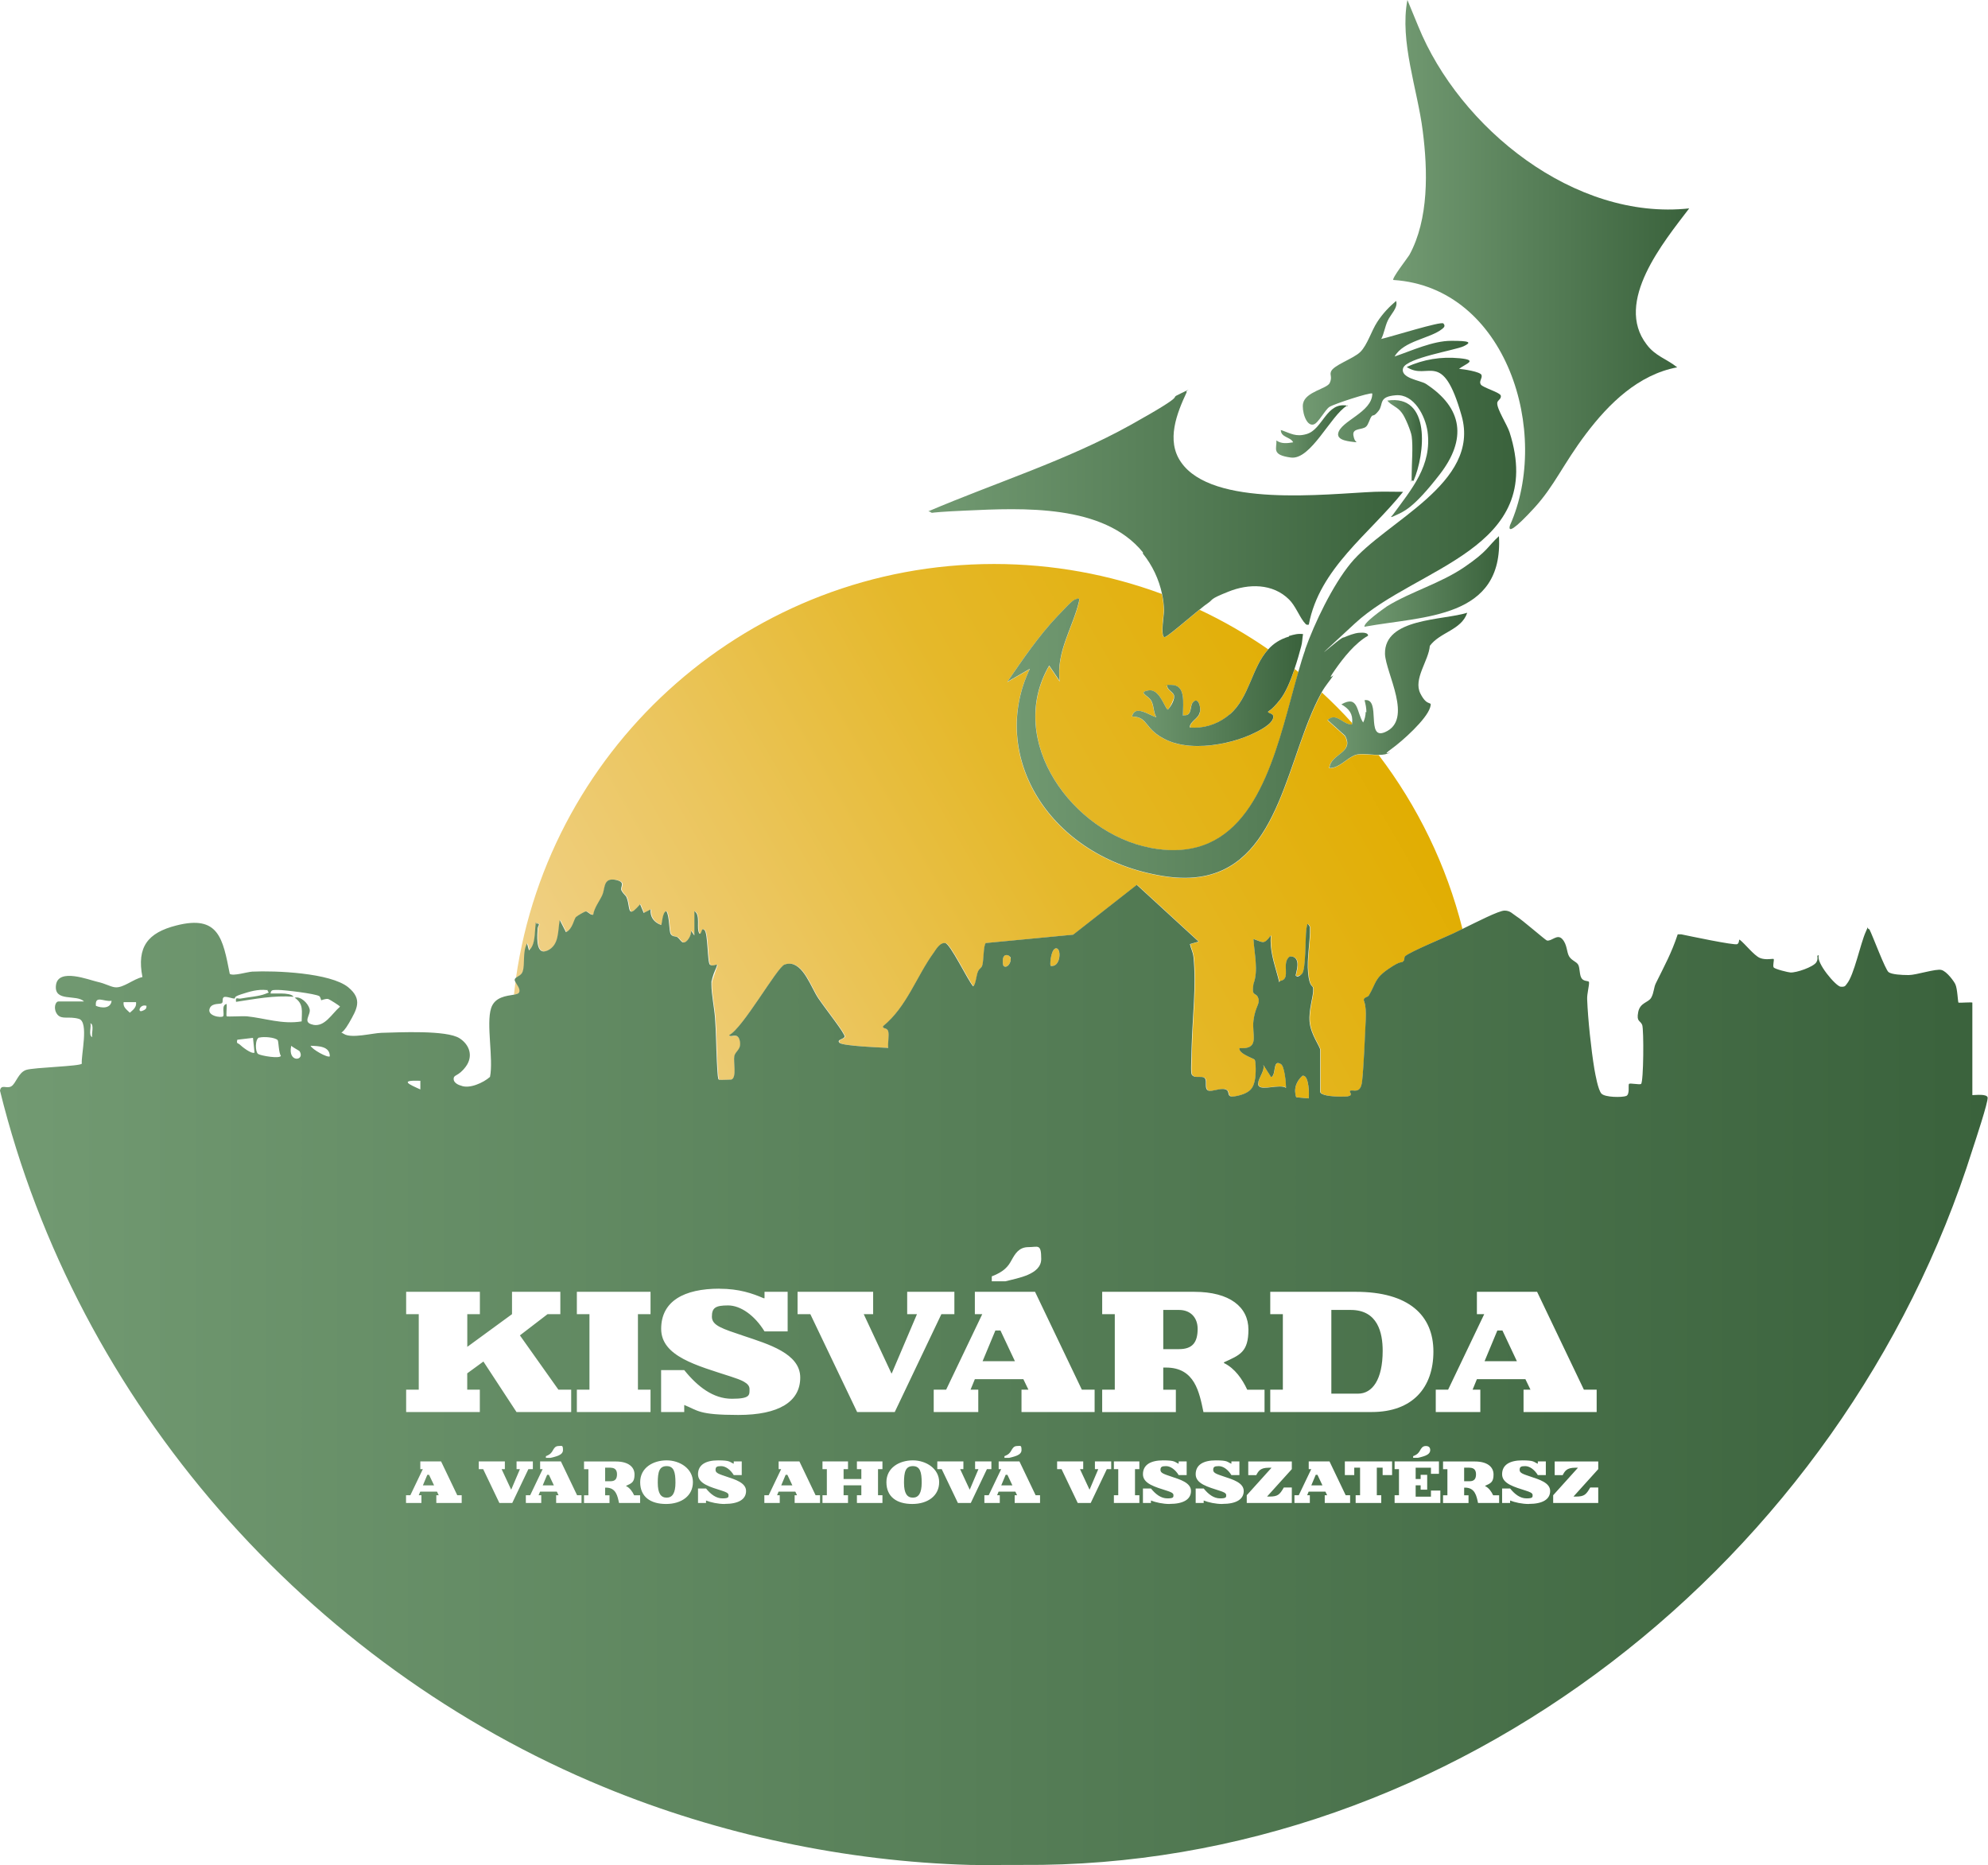 <svg xmlns="http://www.w3.org/2000/svg" xmlns:xlink="http://www.w3.org/1999/xlink" id="R&#xE9;teg_2" data-name="R&#xE9;teg 2" viewBox="0 0 2322.89 2178.92"><defs><style>      .cls-1 {        fill: url(#Névtelen_színátmenet_19);      }      .cls-2 {        fill: url(#Névtelen_színátmenet_8-4);      }      .cls-3 {        fill: url(#Névtelen_színátmenet_19-7);      }      .cls-4 {        fill: url(#Névtelen_színátmenet_8-2);      }      .cls-5 {        fill: url(#Névtelen_színátmenet_19-8);      }      .cls-6 {        stroke: #3e643e;        stroke-linecap: round;        stroke-linejoin: round;        stroke-width: .76px;      }      .cls-6, .cls-7 {        fill: none;      }      .cls-8 {        fill: url(#Névtelen_színátmenet_19-12);      }      .cls-9 {        fill: url(#Névtelen_színátmenet_19-4);      }      .cls-10 {        fill: url(#Névtelen_színátmenet_8-5);      }      .cls-11 {        fill: url(#Névtelen_színátmenet_8-6);      }      .cls-12 {        fill: url(#Névtelen_színátmenet_19-3);      }      .cls-13 {        fill: url(#Névtelen_színátmenet_8);      }      .cls-14 {        fill: url(#Névtelen_színátmenet_8-3);      }      .cls-15 {        fill: url(#Névtelen_színátmenet_19-6);      }      .cls-16 {        fill: url(#Névtelen_színátmenet_19-9);      }      .cls-17 {        fill: url(#Névtelen_színátmenet_19-11);      }      .cls-18 {        fill: url(#Névtelen_színátmenet_19-10);      }      .cls-19 {        fill: url(#Névtelen_színátmenet_19-2);      }      .cls-20 {        fill: #3e643e;      }      .cls-21 {        fill: url(#Névtelen_színátmenet_19-13);      }      .cls-22 {        fill: url(#Névtelen_színátmenet_19-5);      }    </style><linearGradient id="N&#xE9;vtelen_sz&#xED;n&#xE1;tmenet_19" data-name="N&#xE9;vtelen sz&#xED;n&#xE1;tmenet 19" x1="7690.33" y1="-8347.1" x2="7690.92" y2="-8347.1" gradientTransform="translate(-6077.37 -7951.22) scale(1 -1)" gradientUnits="userSpaceOnUse"><stop offset="0" stop-color="#729a72"></stop><stop offset="1" stop-color="#3a623c"></stop></linearGradient><linearGradient id="N&#xE9;vtelen_sz&#xED;n&#xE1;tmenet_8" data-name="N&#xE9;vtelen sz&#xED;n&#xE1;tmenet 8" x1="12256.97" y1="-4377.93" x2="13385.84" y2="-4377.93" gradientTransform="translate(-11659.77 5634.35)" gradientUnits="userSpaceOnUse"><stop offset="0" stop-color="#f0d189"></stop><stop offset=".3" stop-color="#ebc55c"></stop><stop offset=".6" stop-color="#e5b82a"></stop><stop offset=".9" stop-color="#e2b00b"></stop><stop offset="1" stop-color="#e1ad00"></stop></linearGradient><linearGradient id="N&#xE9;vtelen_sz&#xED;n&#xE1;tmenet_8-2" data-name="N&#xE9;vtelen sz&#xED;n&#xE1;tmenet 8" x1="12356" y1="-4319.77" x2="13246.8" y2="-4834.07" xlink:href="#N&#xE9;vtelen_sz&#xED;n&#xE1;tmenet_8"></linearGradient><linearGradient id="N&#xE9;vtelen_sz&#xED;n&#xE1;tmenet_8-3" data-name="N&#xE9;vtelen sz&#xED;n&#xE1;tmenet 8" x1="12256.97" y1="-4516.08" x2="13385.84" y2="-4516.08" xlink:href="#N&#xE9;vtelen_sz&#xED;n&#xE1;tmenet_8"></linearGradient><linearGradient id="N&#xE9;vtelen_sz&#xED;n&#xE1;tmenet_8-4" data-name="N&#xE9;vtelen sz&#xED;n&#xE1;tmenet 8" x1="12256.97" y1="-4511.76" x2="13385.84" y2="-4511.76" xlink:href="#N&#xE9;vtelen_sz&#xED;n&#xE1;tmenet_8"></linearGradient><linearGradient id="N&#xE9;vtelen_sz&#xED;n&#xE1;tmenet_8-5" data-name="N&#xE9;vtelen sz&#xED;n&#xE1;tmenet 8" x1="12256.97" y1="-4364.37" x2="13385.84" y2="-4364.37" xlink:href="#N&#xE9;vtelen_sz&#xED;n&#xE1;tmenet_8"></linearGradient><linearGradient id="N&#xE9;vtelen_sz&#xED;n&#xE1;tmenet_8-6" data-name="N&#xE9;vtelen sz&#xED;n&#xE1;tmenet 8" x1="12256.97" y1="-4479.87" x2="13385.84" y2="-4479.87" xlink:href="#N&#xE9;vtelen_sz&#xED;n&#xE1;tmenet_8"></linearGradient><linearGradient id="N&#xE9;vtelen_sz&#xED;n&#xE1;tmenet_19-2" data-name="N&#xE9;vtelen sz&#xED;n&#xE1;tmenet 19" x1="6077.37" y1="-9554.44" x2="8400.26" y2="-9554.44" xlink:href="#N&#xE9;vtelen_sz&#xED;n&#xE1;tmenet_19"></linearGradient><linearGradient id="N&#xE9;vtelen_sz&#xED;n&#xE1;tmenet_19-3" data-name="N&#xE9;vtelen sz&#xED;n&#xE1;tmenet 19" x1="7400.07" y1="-8757.29" x2="7599.92" y2="-8757.29" xlink:href="#N&#xE9;vtelen_sz&#xED;n&#xE1;tmenet_19"></linearGradient><linearGradient id="N&#xE9;vtelen_sz&#xED;n&#xE1;tmenet_19-4" data-name="N&#xE9;vtelen sz&#xED;n&#xE1;tmenet 19" x1="7628.64" y1="-8757.8" x2="7791.73" y2="-8757.8" xlink:href="#N&#xE9;vtelen_sz&#xED;n&#xE1;tmenet_19"></linearGradient><linearGradient id="N&#xE9;vtelen_sz&#xED;n&#xE1;tmenet_19-5" data-name="N&#xE9;vtelen sz&#xED;n&#xE1;tmenet 19" x1="7705.25" y1="-8260.29" x2="8051.12" y2="-8260.29" xlink:href="#N&#xE9;vtelen_sz&#xED;n&#xE1;tmenet_19"></linearGradient><linearGradient id="N&#xE9;vtelen_sz&#xED;n&#xE1;tmenet_19-6" data-name="N&#xE9;vtelen sz&#xED;n&#xE1;tmenet 19" x1="7162.14" y1="-8551.06" x2="7716.83" y2="-8551.06" xlink:href="#N&#xE9;vtelen_sz&#xED;n&#xE1;tmenet_19"></linearGradient><linearGradient id="N&#xE9;vtelen_sz&#xED;n&#xE1;tmenet_19-7" data-name="N&#xE9;vtelen sz&#xED;n&#xE1;tmenet 19" x1="7254.45" y1="-8672.97" x2="7848.99" y2="-8672.97" xlink:href="#N&#xE9;vtelen_sz&#xED;n&#xE1;tmenet_19"></linearGradient><linearGradient id="N&#xE9;vtelen_sz&#xED;n&#xE1;tmenet_19-8" data-name="N&#xE9;vtelen sz&#xED;n&#xE1;tmenet 19" x1="7599.63" y1="-8429.08" x2="7793.05" y2="-8429.08" xlink:href="#N&#xE9;vtelen_sz&#xED;n&#xE1;tmenet_19"></linearGradient><linearGradient id="N&#xE9;vtelen_sz&#xED;n&#xE1;tmenet_19-9" data-name="N&#xE9;vtelen sz&#xED;n&#xE1;tmenet 19" x1="7671.66" y1="-8630.75" x2="7829.06" y2="-8630.75" xlink:href="#N&#xE9;vtelen_sz&#xED;n&#xE1;tmenet_19"></linearGradient><linearGradient id="N&#xE9;vtelen_sz&#xED;n&#xE1;tmenet_19-10" data-name="N&#xE9;vtelen sz&#xED;n&#xE1;tmenet 19" x1="7725.27" y1="-8513.17" x2="7725.99" y2="-8513.17" xlink:href="#N&#xE9;vtelen_sz&#xED;n&#xE1;tmenet_19"></linearGradient><linearGradient id="N&#xE9;vtelen_sz&#xED;n&#xE1;tmenet_19-11" data-name="N&#xE9;vtelen sz&#xED;n&#xE1;tmenet 19" x1="7698.38" y1="-8466.28" x2="7738.85" y2="-8466.28" xlink:href="#N&#xE9;vtelen_sz&#xED;n&#xE1;tmenet_19"></linearGradient><linearGradient id="N&#xE9;vtelen_sz&#xED;n&#xE1;tmenet_19-12" data-name="N&#xE9;vtelen sz&#xED;n&#xE1;tmenet 19" x1="7651.34" y1="-8425.18" x2="7651.8" y2="-8425.18" xlink:href="#N&#xE9;vtelen_sz&#xED;n&#xE1;tmenet_19"></linearGradient><linearGradient id="N&#xE9;vtelen_sz&#xED;n&#xE1;tmenet_19-13" data-name="N&#xE9;vtelen sz&#xED;n&#xE1;tmenet 19" x1="7568.31" y1="-8455.28" x2="7651.34" y2="-8455.28" xlink:href="#N&#xE9;vtelen_sz&#xED;n&#xE1;tmenet_19"></linearGradient></defs><g id="R&#xE9;teg_1" data-name="R&#xE9;teg 1"><g><path class="cls-7" d="M277.24,1214.7c-1.31,5.1.85,3.73,2.62,5.5,2.49,2.49,13.74,11.51,17.4,9.62l-1.77-17.27-18.32,2.16h.07Z"></path><path class="cls-7" d="M303.22,1212.21h-.39v-.13c-5.1,1.77-4.58,17.01-1.31,19.17,3.34,2.16,25.84,5.95,26.69,2.16-2.62-3.34-2.62-17.01-3.79-18.32-3.34-3.34-16.55-4.19-21.2-2.94h0v.07Z"></path><path class="cls-7" d="M362.88,1221.76c1.77,4.19,19.89,14.39,22.5,12.36,0-11.91-13.21-11.91-22.5-12.36h0Z"></path><path class="cls-7" d="M340.31,1221.76c-4.58,20.35,16.62,17.86,9.75,6.35,0-.39-8.11-4.58-9.75-6.35Z"></path><path class="cls-7" d="M1393.22,821.27c1.44-1.9,2.75-2.75,3.86-2.88-1.24,0-2.62.78-4.12,2.88-2.62,3.93-.92,14.07-8.37,14.33,7.85,0,5.95-10.4,8.64-14.33h0Z"></path><path class="cls-7" d="M1359.8,1023.54c-134.24-21.2-204.89-141.11-156.35-242.25l-.39.26c-48.41,101.14,22.24,220.85,156.42,242.05,17.92,2.81,33.49,2.62,47.17,0-13.61,2.62-29.05,2.81-46.77,0h-.07v-.07Z"></path><path class="cls-7" d="M1257.87,699.78c.65-.33,1.18-.52,1.64-.59-.46,0-1.11.2-1.96.65-3.34,1.64-1.31-2.16-22.5,20.35-21.33,22.5-40.82,50.96-58.22,76.41l.46-.26c17.4-25.38,36.77-53.77,58.09-76.21,21.2-22.5,19.17-18.71,22.5-20.35h0Z"></path><path class="cls-7" d="M1322.77,837.03c1.31-4.91,3.99-6.61,7.33-6.67-3.47,0-6.28,1.64-7.65,6.67,20.02.39,13.21,14.78,40.82,27.61,10.4,4.84,22.9,6.87,35.98,6.87-12.95,0-25.38-2.09-35.72-6.87-27.61-12.76-20.74-27.21-40.82-27.61h.07Z"></path><path class="cls-7" d="M1371.96,813.74c0-5.5-8.9-7.26-8.11-13.21,1.7-.26,3.21-.39,4.58-.39-1.44,0-3.07.13-4.84.39-.72,5.95,8.11,7.72,8.11,13.21s-4.58,12.23-7.2,15.24h.26c2.55-2.94,7.26-9.75,7.26-15.24h-.07Z"></path><path class="cls-7" d="M1344.88,817.93c-3.79-5.76-15.7-9.29-2.62-11.45.52-.07,1.05-.13,1.57-.13-.59,0-1.18,0-1.83.13-13.02,2.16-1.18,5.63,2.62,11.45,3.73,5.82,2.62,13.87,6.35,19.82.13,0,.2,0,.33.07-3.73-5.95-2.55-14.13-6.35-19.95h-.07v.07Z"></path><path class="cls-7" d="M1172.04,1126.97c-.13-.65-.26-1.57-.33-2.49.07.98.2,1.83.33,2.49Z"></path><path class="cls-7" d="M383.68,1167.14c-3.34-.85-8.11,1.7-8.44,1.31-.26-.46-.85-3.79-2.16-4.71-4.58-2.94-40.82-7.26-48.08-7.26s-8.11,0-8.9,4.19h13.21c4.58,0,12.36.85,13.61,3.79-22.9-1.77-45.01,2.62-67.12,5.95-.85-6.41,1.77-3.4,5.1-3.79,8.5-1.7,21.72-2.55,28.98-5.5,7.33-2.94,2.94-.46,2.62-4.71l-.85.39.26-.13c-11.06-1.31-20.35,1.77-30.62,5.1-10.14,3.4-5.1,4.25-7.26,4.71-2.22.46-10.66-3.34-12.82-1.31-2.16,2.16,0,5.56-2.16,6.87s-10.6-.39-13.61,5.1c-5.1,9.75,13.21,12.36,15.24,10.14,2.03-2.16-2.62-13.21,4.19-14.39.39,2.55-.85,13.61,0,14.39.85.72,19.17-.39,23.42,0,21.2,2.16,41.67,9.75,64.18,5.95,0-11.45,2.62-20.35-8.11-27.61,6.87-2.16,15.64,6.35,17.4,13.21s-9.29,15.64,4.19,18.32h-.07c13.67,2.62,21.65-12.82,31.4-21.2,0-.85-12.36-8.5-13.61-8.9h0v.07Z"></path><path class="cls-7" d="M1382.56,1623.56h-14.72v-25.91h3.27c33.82,0,38.86,29.05,43.7,52.01h71.37v-26.1h-20.21c-5.69-12.3-14.52-25.06-27.21-31.2v-.85c18.45-8.5,28.59-21.85,28.59-38.2,0-26.3-21.72-44.16-63.26-44.16h-107.61v26.1h14.72v88.25h-14.72v26.1h86.09v-26.1h0v.07ZM1367.84,1530.41h18.45c13.41,0,21.72,8.9,21.72,22.05s-5.95,23.75-21.72,23.75h-18.45v-45.79Z"></path><path class="cls-7" d="M1225.75,777.83l12.17,18.06c0-.26,0-.46-.07-.72l-11.91-17.66c0,.13-.13.2-.2.33Z"></path><path class="cls-7" d="M1180.16,1117.88c-.2-.33-.46-.65-.78-.92.33.26.59.59.78.92Z"></path><path class="cls-7" d="M1502.8,1270.96h0c-7.13-4.91-27.61,3.27-31.79-2.22-.65-.85-.92-1.83-.92-2.94,0,1.11.2,2.16.92,3.01,4.19,5.5,24.66-2.62,31.79,2.16h0Z"></path><path class="cls-7" d="M1172.04,1126.97c.13.65.33,1.18.46,1.37.85.78,1.77,1.11,2.62,1.05-.92,0-1.77-.2-2.62-1.05-.13-.2-.33-.72-.46-1.37Z"></path><path class="cls-7" d="M1229.42,1128.54c-.65,0-1.31,0-1.96-.2-.85-4.51,1.18-20.48,6.67-20.41-5.56-.2-7.59,15.9-6.74,20.41.72.2,1.44.26,2.03.2h0Z"></path><path class="cls-7" d="M1476.11,1244.13h0c.33.78.46,1.77.46,2.75,0-.98-.07-1.9-.39-2.75h-.07,0Z"></path><path class="cls-7" d="M1514.58,1281.95c-.85-2.36-1.24-4.71-1.31-7,0,2.29.46,4.64,1.31,7Z"></path><path class="cls-7" d="M1178.85,1116.57c-.39-.26-.78-.39-1.31-.52s-.92-.2-1.31-.26c.39,0,.85,0,1.31.26.46.13.92.33,1.31.52Z"></path><path class="cls-7" d="M1529.1,1283.12l-.13.13.13-.13c.85-3.66.52-26.56-6.54-26.43,7-.2,7.39,22.7,6.54,26.43Z"></path><path class="cls-7" d="M1492.86,1535.31h14.72v88.25h-14.72v26.1h118.6c47.69,0,72.03-29.7,72.03-70.65s-28.59-69.8-90.74-69.8h-99.96v26.1h.07ZM1564.23,1530.41h22.63c31.66,0,37.35,26.76,37.35,47.76,0,33.76-12.1,50.05-28.78,50.05h-31.2v-97.8h0Z"></path><path class="cls-7" d="M1666.94,1694.61c-1.31,2.42-2.94,4.64-7.98,6.54v1.96h5.56c5.04-1.31,14.39-2.68,14.39-9.03s-1.9-4.78-5.17-4.78-5.36,2.68-6.8,5.3h0Z"></path><path class="cls-7" d="M1738.18,1623.56h-9.03l5.04-12.3h56.65l5.95,12.3h-8.11v26.1h85.44v-26.1h-14.92l-54.69-114.35h-70.33v26.1h8.57l-42.2,88.25h-14.52v26.1h52.07v-26.1h.07ZM1758.2,1554.42h5.95l16.94,35.85h-37.81l14.92-35.85Z"></path><path class="cls-7" d="M738.12,1065.08c1.77.26,4.71-2.03,10.21-8.37l-.13-.26c-5.3,6.15-8.31,8.57-10.07,8.64h0Z"></path><path class="cls-7" d="M752.71,1066.52v.13l7.85-3.99v-.2l-7.85,4.06h0Z"></path><path class="cls-7" d="M704.04,1045.72c-3.34,7.33-9.29,14.59-10.6,22.96h-.65.98c1.31-8.5,7.26-15.7,10.6-22.96,3.07-6.61,1.31-17.86,11.25-18.19-10.34,0-8.57,11.58-11.58,18.19Z"></path><path class="cls-7" d="M684.54,1064.89c-.85,0-8.44,4.19-11.06,6.35-2.62,2.22-3.79,13.8-11.64,17.79v.13c8.18-3.79,9.35-15.7,11.97-17.92,2.62-2.16,10.14-6.35,11.06-6.35h.2-.52Z"></path><path class="cls-7" d="M799.16,1101.13c4.32.26,9.55-8.77,8.77-13.35l-.59-.78c1.64,4.12-3.66,13.93-8.18,14.13Z"></path><path class="cls-7" d="M772.99,1080.65c.07,0,.2.07.26.13.85-.85,1.24-15.05,5.69-16.09h0c-4.58.46-5.04,14.46-5.89,16.03h-.07v-.07Z"></path><path class="cls-7" d="M639.93,1110.55c-1.64.72-3.01,1.05-4.25,1.11,1.31,0,2.81-.26,4.58-1.11,13.93-6.28,11.97-22.5,14.26-35.26l-.26-.52c-2.42,12.76-.26,29.37-14.39,35.72h.07v.07Z"></path><path class="cls-1" d="M1612.97,395.65h0v.46c.2,0,.39-.13.59-.13l-.59-.33Z"></path><path class="cls-7" d="M1034.93,1224.18c-5.63-.26-16.03-.78-26.23-1.5,10.07.78,20.48,1.24,26.23,1.5Z"></path><path class="cls-7" d="M1571.69,859.54l-20.35-18.32h-.07c1.7-1.64,3.27-2.49,4.84-2.94-1.64.39-3.4,1.31-5.17,3.01l20.35,18.32c11.06,20.35-17.01,20.74-18.32,37.75,1.57,0,3.14-.13,4.64-.52-1.37.33-2.81.46-4.32.46,1.31-16.94,29.37-17.4,18.32-37.75h.07Z"></path><path class="cls-7" d="M626.32,1079.08h0c0,.07-.39.07-.39.07l-.26-.59h0l.78-.72v-.13l-.85.85.26.59h.39c-1.37,10.4-.2,24.4-7.65,31.01v.2c7.85-6.48,6.54-20.74,7.98-31.27.59-.07,1.11-.13,1.57-.13-.46,0-1.11,0-1.83.13h0Z"></path><path class="cls-7" d="M832.26,1146.6c1.18-4.71,3.86-11.45,5.17-15.7-1.57,3.66-4.25,9.49-5.17,15.7Z"></path><path class="cls-7" d="M811.52,1092.49l.33.46v-28.26c-.13-.07-.2-.13-.33-.26v28h0v.07Z"></path><path class="cls-7" d="M1464.79,1149.34c-2.62,16.16,2.88,9.29,5.5,16.55,2.62,7.13-3.34,9.29-5.5,26.3-2.09,16.16,7.13,32.32-13.08,32.38,20.67.13,11.38-16.16,13.41-32.38,2.16-17.01,8.11-19.17,5.5-26.3-2.55-7.26-8.11-.39-5.5-16.55,5.95-15.24.92-35.2,0-52.2-.13,0-.2,0-.33-.13.85,17.01,5.95,37.09,0,52.34Z"></path><path class="cls-7" d="M1476.04,1100.67c2.75,0,4.78-1.77,9.09-7.33v-.52c-4.32,5.69-6.48,7.78-9.09,7.85Z"></path><path class="cls-7" d="M1414.22,1274.49c3.79,0,9.62-2.09,14.46-2.16-4.78,0-10.6,2.09-14.46,2.16Z"></path><path class="cls-7" d="M1466.17,1238.12c1.31,1.7,1.77,17.4,0,24.66-1.7,7.26-3.93,13.61-19.63,17.4-2.55.59-4.45.92-5.89.98,1.5,0,3.53-.33,6.28-.98,15.64-3.79,17.86-10.14,19.63-17.4s1.31-22.9,0-24.66c-1.37-1.7-18.78-6.74-17.92-13.61h-.33c-.78,6.8,16.62,11.84,17.92,13.61h-.07Z"></path><path class="cls-7" d="M1526.42,1085.89c-1.31,9.68-.39,47.17-5.1,51.88-1.83,1.83-5.1,2.75-6.61,2.42.98.85,2.75,1.7,6.93-2.42,4.71-4.58,3.79-42.13,5.1-51.88.59-4.32.98-6.08,1.5-6.35-.65-.33-1.11,1.11-1.83,6.35Z"></path><path class="cls-7" d="M1496.65,1145.94c-.85.13-1.37.65-1.7,1.24,0,.2.07.39.13.59.26-.78.72-1.64,1.9-1.83,12.36-2.55,0-21.2,10.6-28.46h-.33c-10.6,7.26,1.77,25.84-10.6,28.46h0Z"></path><path class="cls-7" d="M917.04,1126.97c-8.64,2.94-49,74.64-64.7,82.36.39.78,1.05,1.05,1.9,1.11-.65-.07-1.24-.39-1.57-1.11,15.7-7.65,56.13-79.48,64.7-82.36,1.9-.65,3.66-.98,5.36-1.05-1.83,0-3.66.33-5.69,1.05Z"></path><path class="cls-7" d="M864.71,1215.74c2.49,10.6-5.1,11.91-6.35,18.32-1.18,6.35,3.07,24.99-3.34,27.21-1.05,0-6.67.39-10.66.39,4.06,0,9.94-.39,11.06-.39,6.35-2.16,2.16-20.8,3.34-27.21,1.31-6.35,8.83-7.72,6.35-18.32-1.11-4.64-3.34-5.69-5.56-5.76,2.09.2,4.12,1.37,5.23,5.76h-.07Z"></path><path class="cls-7" d="M832.98,1127.89c1.96,0,3.93-.78,4.84-.92-.72-.13-2.75.85-4.84.92Z"></path><path class="cls-7" d="M1398.72,1258.2c1.83.07,3.93-.07,5.76.07-1.77-.2-3.86,0-5.76-.07Z"></path><path class="cls-7" d="M818.19,1090.86c1.96.33,1.83-4.97,3.66-5.23-2.09-.33-1.96,4.91-3.66,5.23Z"></path><path class="cls-7" d="M1254.08,1092.1l-102.05,9.75c-2.94,2.42-2.42,21.65-4.19,26.3-.85,3.07-3.34,3.07-5.1,7.26-1.64,4.12-2.55,15.11-5.23,16.88l.13.13c2.88-1.37,3.73-12.82,5.5-17.01,1.77-4.19,4.19-4.19,5.1-7.26,1.77-4.71,1.31-23.88,4.19-26.3l102.05-9.75,74.18-58.09-.13-.13-74.38,58.22h-.07Z"></path><path class="cls-7" d="M1091.38,1112.9c-20.02,27.67-31.53,63.39-59.14,85.89-1.31,3.73,4.71,1.31,5.95,6.35,1.31,5.1-.85,13.67,0,19.17h.33c-.85-5.56,1.31-14.13,0-19.17-1.31-5.04-7.26-2.55-5.95-6.35,27.61-22.5,39.05-58.29,59.14-85.89,2.49-3.53,6.67-10.86,12.1-11.12-5.56,0-9.88,7.46-12.43,11.12Z"></path><path class="cls-7" d="M1796.27,1725.16c-8.7-2.94-12.89-4.19-12.89-7.78s2.36-4.51,6.54-4.51,10.79,4.06,14.72,10.47h9.35v-15.96h-9.35v2.55h-.39c-4.45-1.9-9.88-3.79-17.86-3.79-14.33,0-23.49,7.26-23.49,16.22s14.39,14.78,28.13,19.3c4.12,1.31,7.52,2.68,7.52,4.97s-2.22,3.93-7.13,3.93c-7.52,0-13.8-4.91-19.17-11.58h-9.35v16.94h9.35v-2.88c5.63,2.22,13.93,4.06,21.85,4.06,16.29,0,24.99-5.95,24.99-15.11s-12.95-13.48-22.77-16.75h0l-.07-.07Z"></path><path class="cls-7" d="M1109.11,1839.45l.13.13-.13-.13Z"></path><path class="cls-7" d="M1117.68,1841.6c-1.11.33-2.16.46-3.14.39.98,0,2.03,0,3.14-.39,1.57-.52,2.94-1.57,3.99-3.01-1.05,1.44-2.36,2.49-3.99,3.01Z"></path><path class="cls-7" d="M1123.89,1829.89c0-.39-.13-.78-.2-1.18.07.39.2.78.2,1.18Z"></path><path class="cls-7" d="M1106.89,1834.47c.13.59.26,1.24.46,1.83-.2-.59-.33-1.18-.46-1.83Z"></path><path class="cls-7" d="M1106.69,1832.51c0,.52,0,1.05.07,1.5,0-.52-.13-1.05-.07-1.5Z"></path><polygon class="cls-7" points="1009.02 1716.39 1014.19 1716.39 1014.19 1727.91 993.45 1727.91 993.45 1716.39 998.62 1716.39 998.62 1707.37 968.79 1707.37 968.79 1716.39 973.89 1716.39 973.89 1746.88 968.79 1746.88 968.79 1755.91 998.62 1755.91 998.62 1746.88 993.45 1746.88 993.45 1735.3 1014.19 1735.3 1014.19 1746.88 1009.02 1746.88 1009.02 1755.91 1038.85 1755.91 1038.85 1746.88 1033.68 1746.88 1033.68 1716.39 1038.85 1716.39 1038.85 1707.37 1009.02 1707.37 1009.02 1716.39"></polygon><path class="cls-7" d="M1074.44,1706.12c-15.57,0-30.88,9.68-30.88,25.51s11.97,25.45,30.22,25.45,31.4-7.98,31.4-25.45-15.24-25.51-30.75-25.51ZM1074.44,1749.63c-6.67,0-10.4-5.3-10.4-17.47s1.83-19.36,10.4-19.36,10.27,6.67,10.27,19.36-3.66,17.47-10.27,17.47Z"></path><path class="cls-7" d="M1108.13,1838.01c.13.2.2.39.33.52-.13-.2-.26-.39-.33-.52Z"></path><path class="cls-7" d="M941.7,1707.37h-24.27v9.03h2.94l-14.59,30.49h-5.04v9.03h17.99v-9.03h-3.14l1.77-4.25h19.56l2.03,4.25h-2.81v9.03h29.5v-9.03h-5.17l-18.91-39.51h.13ZM920.57,1735.36l5.17-12.36h2.03l5.82,12.36h-13.02Z"></path><path class="cls-7" d="M1106.69,1832.45c0-2.36.72-4.64,2.22-6.35-1.5,1.7-2.16,4.06-2.22,6.35Z"></path><path class="cls-7" d="M1110.88,1840.95c.2.13.33.2.52.26-.2,0-.33-.2-.52-.26Z"></path><path class="cls-7" d="M1466.3,1723.33h9.35c2.55-4.84,4.84-8.64,14.39-8.64h3.27v.2l-28.78,31.92v9.03h52.66v-18.06h-9.35c-4.78,8.31-6.93,10.6-16.75,10.6h-2.68v-.2l28.78-31.86v-9.03h-50.9v15.96h0v.07Z"></path><polygon class="cls-7" points="1579.08 1723.33 1590.07 1723.33 1590.07 1714.69 1596.94 1714.69 1596.94 1746.88 1591.77 1746.88 1591.77 1755.91 1621.67 1755.91 1621.67 1746.88 1616.5 1746.88 1616.5 1714.69 1623.3 1714.69 1623.3 1723.33 1634.29 1723.33 1634.29 1707.37 1579.08 1707.37 1579.08 1723.33"></polygon><path class="cls-7" d="M1561.09,1707.37h-24.27v9.03h2.94l-14.59,30.49h-5.04v9.03h17.99v-9.03h-3.14l1.77-4.25h19.56l2.03,4.25h-2.81v9.03h29.5v-9.03h-5.17l-18.91-39.51h.13ZM1539.96,1735.36l5.17-12.36h2.03l5.82,12.36h-13.02Z"></path><polygon class="cls-7" points="1679.82 1748.51 1662.03 1748.51 1662.03 1735.3 1667.85 1735.3 1667.85 1740.34 1675.51 1740.34 1675.51 1723 1667.85 1723 1667.85 1727.91 1662.03 1727.91 1662.03 1714.69 1679.82 1714.69 1679.82 1721.82 1689.18 1721.82 1689.18 1707.37 1637.37 1707.37 1637.37 1716.39 1642.47 1716.39 1642.47 1746.88 1637.37 1746.88 1637.37 1755.91 1690.81 1755.91 1690.81 1741.45 1679.82 1741.45 1679.82 1748.51"></polygon><path class="cls-7" d="M856.72,1725.16c-8.7-2.94-12.89-4.19-12.89-7.78s2.36-4.51,6.54-4.51,10.79,4.06,14.72,10.47h9.35v-15.96h-9.35v2.55h-.39c-4.45-1.9-9.88-3.79-17.86-3.79-14.33,0-23.49,7.26-23.49,16.22s14.39,14.78,28.13,19.3c4.12,1.31,7.52,2.68,7.52,4.97s-2.22,3.93-7.13,3.93c-7.52,0-13.8-4.91-19.17-11.58h-9.35v16.94h9.35v-2.88c5.63,2.22,13.93,4.06,21.85,4.06,16.29,0,24.99-5.95,24.99-15.11s-12.95-13.48-22.77-16.75h-.07v-.07Z"></path><path class="cls-7" d="M1824.27,1723.33h9.35c2.55-4.84,4.84-8.64,14.39-8.64h3.27v.2l-28.78,31.92v9.03h52.66v-18.06h-9.35c-4.78,8.31-6.93,10.6-16.75,10.6h-2.68v-.2l28.78-31.86v-9.03h-50.9v15.96h0v.07Z"></path><polygon class="cls-7" points="1287.25 1716.39 1291.17 1716.39 1281.03 1740.27 1280.83 1740.27 1269.71 1716.39 1273.51 1716.39 1273.51 1707.37 1243.02 1707.37 1243.02 1716.39 1248.13 1716.39 1267.03 1755.91 1282.21 1755.91 1301.05 1716.39 1306.28 1716.39 1306.28 1707.37 1287.25 1707.37 1287.25 1716.39"></polygon><path class="cls-7" d="M1438.3,1725.16c-8.7-2.94-12.89-4.19-12.89-7.78s2.36-4.51,6.54-4.51,10.79,4.06,14.72,10.47h9.35v-15.96h-9.35v2.55h-.39c-4.45-1.9-9.88-3.79-17.86-3.79-14.33,0-23.49,7.26-23.49,16.22s14.39,14.78,28.13,19.3c4.12,1.31,7.52,2.68,7.52,4.97s-2.22,3.93-7.13,3.93c-7.52,0-13.8-4.91-19.17-11.58h-9.35v16.94h9.35v-2.88c5.63,2.22,13.93,4.06,21.85,4.06,16.29,0,24.99-5.95,24.99-15.11s-12.95-13.48-22.77-16.75h-.07v-.07Z"></path><polygon class="cls-7" points="1166.29 1716.39 1166.29 1707.37 1147.25 1707.37 1147.25 1716.39 1151.17 1716.39 1141.03 1740.27 1140.9 1740.27 1129.72 1716.39 1133.51 1716.39 1133.51 1707.37 1103.03 1707.37 1103.03 1716.39 1108.19 1716.39 1127.04 1755.91 1142.21 1755.91 1161.05 1716.39 1166.29 1716.39"></polygon><path class="cls-7" d="M1198.86,1707.37h-24.27v9.03h2.94l-14.59,30.49h-5.04v9.03h17.99v-9.03h-3.14l1.77-4.25h19.56l2.03,4.25h-2.81v9.03h29.5v-9.03h-5.17l-18.91-39.51h.13ZM1177.67,1735.36l5.17-12.36h2.03l5.82,12.36h-13.02Z"></path><polygon class="cls-7" points="1309.29 1716.39 1314.39 1716.39 1314.39 1746.88 1309.29 1746.88 1309.29 1755.91 1339.06 1755.91 1339.06 1746.88 1333.95 1746.88 1333.95 1716.39 1339.06 1716.39 1339.06 1707.37 1309.29 1707.37 1309.29 1716.39"></polygon><path class="cls-7" d="M1376.67,1725.16c-8.7-2.94-12.89-4.19-12.89-7.78s2.36-4.51,6.54-4.51,10.79,4.06,14.72,10.47h9.35v-15.96h-9.35v2.55h-.39c-4.45-1.9-9.88-3.79-17.86-3.79-14.33,0-23.49,7.26-23.49,16.22s14.39,14.78,28.13,19.3c4.12,1.31,7.52,2.68,7.52,4.97s-2.22,3.93-7.13,3.93c-7.52,0-13.8-4.91-19.17-11.58h-9.35v16.94h9.35v-2.88c5.63,2.22,13.93,4.06,21.85,4.06,16.29,0,24.99-5.95,24.99-15.11s-12.95-13.48-22.77-16.75h-.07v-.07Z"></path><path class="cls-7" d="M1743.02,1736.08v-.26c6.35-2.94,9.88-7.52,9.88-13.21,0-9.09-7.52-15.24-21.85-15.24h-37.16v9.03h5.1v30.49h-5.1v9.03h29.77v-9.03h-5.1v-8.96h1.11c11.71,0,13.41,10.01,15.11,17.92h24.66v-9.03h-7c-1.96-4.25-5.04-8.64-9.42-10.79h0v.07ZM1724.9,1730.52h-6.35v-15.83h6.35c4.64,0,7.52,3.07,7.52,7.59s-2.03,8.18-7.52,8.18h0v.07Z"></path><polygon class="cls-7" points="768.8 1623.56 754.08 1623.56 754.08 1535.31 768.8 1535.31 768.8 1509.21 682.65 1509.21 682.65 1535.31 697.36 1535.31 697.36 1623.56 682.65 1623.56 682.65 1649.67 768.8 1649.67 768.8 1623.56"></polygon><polygon class="cls-7" points="483.18 1535.31 497.9 1535.31 497.9 1623.56 483.18 1623.56 483.18 1649.67 569.34 1649.67 569.34 1623.56 554.62 1623.56 554.62 1604.46 573.46 1590.66 612.12 1649.67 676.1 1649.67 676.1 1623.56 661.12 1623.56 616.11 1560.11 648.37 1535.31 663.35 1535.31 663.35 1509.21 606.89 1509.21 606.89 1535.31 554.62 1573.45 554.62 1535.31 569.34 1535.31 569.34 1509.21 483.18 1509.21 483.18 1535.31"></polygon><path class="cls-7" d="M663.09,1707.37h-24.27v9.03h2.94l-14.59,30.49h-5.04v9.03h17.99v-9.03h-3.14l1.77-4.25h19.56l2.03,4.25h-2.81v9.03h29.5v-9.03h-5.17l-18.91-39.51h.13ZM641.89,1735.36l5.17-12.36h2.03l5.82,12.36h-13.02Z"></path><polygon class="cls-7" points="1028.84 1509.21 940.59 1509.21 940.59 1535.31 955.51 1535.31 1010.2 1649.67 1054.16 1649.67 1108.59 1535.31 1123.76 1535.31 1123.76 1509.21 1068.62 1509.21 1068.62 1535.31 1080.06 1535.31 1050.63 1604.46 1050.17 1604.46 1017.92 1535.31 1028.84 1535.31 1028.84 1509.21"></polygon><path class="cls-7" d="M781.1,1552.45c0,32.25,41.74,42.85,81.51,55.8,11.84,3.79,21.72,7.85,21.72,14.46s-6.35,11.45-20.67,11.45c-21.72,0-39.97-14.2-55.61-33.49h-27.02v49h27.02v-8.24c16.22,6.35,40.43,11.64,63.26,11.64,47.23,0,72.29-17.21,72.29-43.7s-37.55-39.05-65.88-48.61c-25.25-8.5-37.35-12.1-37.35-22.5s6.8-13.15,18.91-13.15,31.2,11.64,42.59,30.35h27.02v-46.25h-27.02v7.46h-1.11c-12.95-5.5-28.59-11.06-51.62-11.06-41.54,0-68.1,21-68.1,46.91h.07v-.07Z"></path><path class="cls-7" d="M653.6,1694.61c-1.31,2.42-2.94,4.64-7.98,6.54v1.96h5.56c5.04-1.31,14.39-2.68,14.39-9.03s-1.9-4.78-5.17-4.78-5.36,2.68-6.8,5.3Z"></path><polygon class="cls-7" points="630.51 1716.39 630.51 1707.37 611.47 1707.37 611.47 1716.39 615.39 1716.39 605.25 1740.27 605.06 1740.27 593.94 1716.39 597.73 1716.39 597.73 1707.37 567.25 1707.37 567.25 1716.39 572.41 1716.39 591.26 1755.91 606.43 1755.91 625.27 1716.39 630.51 1716.39"></polygon><path class="cls-7" d="M523.09,1707.37h-24.27v9.03h2.94l-14.59,30.49h-5.04v9.03h17.99v-9.03h-3.14l1.77-4.25h19.56l2.03,4.25h-2.81v9.03h29.5v-9.03h-5.17l-18.91-39.51h.13ZM501.89,1735.36l5.17-12.36h2.03l5.82,12.36h-13.02Z"></path><path class="cls-7" d="M1099.62,1623.56v26.1h52.07v-26.1h-9.03l5.04-12.3h56.65l5.95,12.3h-8.11v26.1h85.44v-26.1h-14.92l-54.69-114.35h-70.33v26.1h8.57l-42.2,88.25h-14.52.07ZM1171.65,1554.42h5.95l16.94,35.85h-37.81l14.92-35.85Z"></path><path class="cls-7" d="M491.16,1262.65c-25.19-.85-13.21,4.19,0,10.14v-10.14Z"></path><path class="cls-7" d="M1225.29,1470.81c0-7.85-5.5-13.8-14.92-13.8s-15.57,7.85-19.76,15.24c-3.73,7-8.57,13.35-23.09,18.91v5.76h16.03c14.52-3.79,41.74-7.85,41.74-26.1Z"></path><path class="cls-7" d="M1189.38,1694.61c-1.31,2.42-2.94,4.64-7.98,6.54v1.96h5.56c5.04-1.31,14.39-2.68,14.39-9.03s-1.9-4.78-5.17-4.78-5.36,2.68-6.8,5.3Z"></path><path class="cls-7" d="M786.73,1706.12c-15.57,0-30.88,9.68-30.88,25.51s11.97,25.45,30.22,25.45,31.4-7.98,31.4-25.45-15.24-25.51-30.75-25.51ZM786.73,1749.63c-6.67,0-10.4-5.3-10.4-17.47s1.83-19.36,10.4-19.36,10.27,6.67,10.27,19.36-3.66,17.47-10.27,17.47Z"></path><path class="cls-7" d="M739.3,1736.08v-.26c6.35-2.94,9.88-7.52,9.88-13.21,0-9.09-7.52-15.24-21.85-15.24h-37.16v9.03h5.1v30.49h-5.1v9.03h29.77v-9.03h-5.1v-8.96h1.11c11.71,0,13.41,10.01,15.11,17.92h24.66v-9.03h-7c-1.96-4.25-5.04-8.64-9.42-10.79h0v.07ZM721.18,1730.52h-6.35v-15.83h6.35c4.64,0,7.52,3.07,7.52,7.59s-2.03,8.18-7.52,8.18h0v.07Z"></path><path class="cls-13" d="M1502.8,1270.89h0c0-5.56-1.77-25.25-5.95-27.67-10.14-6.35-5.1,12.82-11.45,15.24l-9.22-14.33c.33.85.46,1.83.39,2.75-.2,5.95-6.28,13.61-6.41,18.78,0,1.11.26,2.09.92,2.94,4.19,5.5,24.66-2.62,31.79,2.16v.13h-.07Z"></path><path class="cls-4" d="M618.6,1110.09c7.46-6.61,6.21-20.61,7.65-31.01h-.39l-.26-.59.85-.85v.13h.07c0,.39-.2.85-.2,1.31.72-.07,1.31-.13,1.83-.13,4.45-.07.92,2.68.72,5.69-.39,7.78-2.16,26.63,6.87,26.95,1.24,0,2.62-.33,4.25-1.11,14.13-6.35,11.91-22.96,14.39-35.72l.26.52c0-.2,0-.33.07-.52l7.2,14.26c7.92-3.93,9.03-15.57,11.64-17.79,2.62-2.16,10.14-6.35,11.06-6.35h.52c2.36-.13,4.58,3.79,7.72,3.86h.65c1.31-8.44,7.26-15.64,10.6-22.96,3.01-6.61,1.24-18.12,11.58-18.19,1.05,0,2.22,0,3.6.26,14.13,2.62,5.1,8.11,7.72,12.82s5.1,5.5,5.95,8.11c2.94,7.39,2.16,15.9,5.23,16.35,1.77,0,4.78-2.42,10.07-8.64l.13.26c.07-.07.13-.2.26-.26l4.12,10.01,7.85-4.06v.2l.33-.2c-.85,8.77,3.73,15.11,12.1,18.19.85-1.57,1.37-15.57,5.89-16.03h.33c3.79,5.5,2.94,23.42,5.1,26.69,2.16,3.4,5.95,2.16,8.11,3.79s4.19,5.56,6.35,5.95h.39c4.51-.2,9.81-10.01,8.18-14.13l.59.78c0-.26-.13-.52-.2-.78l3.86,5.5v-27.87c.13,0,.2.13.33.26v-.26c7.72,4.71,1.77,20.35,5.95,26.3.13,0,.26,0,.33.13,1.7-.33,1.57-5.56,3.66-5.23.46,0,1.11.2,1.9.98,4.19,3.79,3.34,38.27,6.35,40.43.85.65,1.83.85,2.81.85,2.09,0,4.12-.98,4.84-.92h.46c.46.39-.07,1.83-.92,3.93-1.31,4.25-3.93,10.92-5.17,15.7-.2,1.24-.26,2.55-.26,3.79,0,11.06,3.34,27.21,4.19,38.66,1.31,17.4,1.31,33.56,2.16,50.96.85,17.4,1.31,20.35,2.16,21.2.26.26,1.83.39,3.79.39,4.06,0,9.62-.39,10.66-.39,6.35-2.16,2.16-20.8,3.34-27.21,1.31-6.35,8.9-7.72,6.35-18.32-1.11-4.38-3.14-5.56-5.23-5.76-1.9,0-3.86.65-5.23.46-.85,0-1.5-.26-1.9-1.11,15.64-7.72,56.06-79.48,64.7-82.36,1.96-.72,3.86-1.05,5.69-1.05,16.81-.33,25.78,28.2,34.21,40.56,9.29,13.61,31.4,41.28,30.62,44.62-.85,3.34-9.75,3.34-5.95,7.26,1.9,1.9,14.26,3.27,27.08,4.25,10.21.78,20.61,1.24,26.23,1.5,1.37.07,2.49.13,3.34.2-.85-5.5,1.31-14.07,0-19.17-1.31-5.1-7.26-2.62-5.95-6.35,27.61-22.5,39.12-58.22,59.14-85.89,2.55-3.6,6.87-11.19,12.43-11.12h1.18c5.95.85,26.1,42.85,32.58,50.44,2.75-1.77,3.6-12.82,5.23-16.88,1.77-4.19,4.19-4.19,5.1-7.26,1.77-4.71,1.31-23.88,4.19-26.3l102.05-9.75,74.38-58.22.13.13.2-.13,72.22,66.27-10.14,2.94c1.31,5.95,3.34,8.44,4.19,15.24,3.34,33.56-1.31,70.65-2.16,104.21-.85,33.56-1.31,32.71,2.16,34.87.98.59,2.22.78,3.66.85,1.9,0,3.99-.13,5.76.07,1.83.13,3.4.59,4.19,1.96,2.16,3.73-.85,11.06,2.94,13.61.65.46,1.57.65,2.68.65,3.86-.07,9.68-2.16,14.46-2.16s2.88.13,4.06.59c5.3,2.16.65,8.31,7.85,8.24,1.44,0,3.4-.33,5.89-.98,15.64-3.79,17.92-10.14,19.63-17.4,1.77-7.26,1.31-22.96,0-24.66-1.31-1.77-18.71-6.87-17.92-13.61h.33c1.11.07,2.16.13,3.07.13,20.21-.07,11.06-16.22,13.08-32.38,2.16-17.01,8.11-19.17,5.5-26.3-2.62-7.26-8.11-.39-5.5-16.55,5.95-15.24.85-35.33,0-52.34.13,0,.26,0,.33.13v-.13c5.5,1.96,8.44,3.53,10.92,3.6,2.68,0,4.78-2.09,9.09-7.85v.52c.13-.2.26-.33.39-.52-1.77,17.01,3.79,32.25,8.11,48.41.72,2.62,1.11,4.58,1.37,5.89.26-.59.78-1.05,1.7-1.24,12.36-2.62,0-21.2,10.6-28.46h.33c15.24-.46,5.95,21.65,6.87,22.5s.2.2.33.26c1.5.26,4.78-.59,6.61-2.42,4.71-4.71,3.79-42.2,5.1-51.88.72-5.3,1.18-6.74,1.83-6.35.59-.39,1.37,1.5,2.75,3.47.46,17.86-3.79,36.18-2.16,53.91,1.77,17.92,5.95,13.61,5.95,18.32.46,8.9-5.5,23.81-4.19,38.66,1.31,14.78,12.36,28.92,12.36,32.71v48.8c0,4.38,13.41,5.76,23.42,5.76s8.24-.26,9.81-.65c5.1-1.31,0-5.1,1.31-5.95,2.62-2.62,12.36,5.1,14.13-11.45,1.77-16.55,3.34-50.11,4.19-71.31.85-21.2-2.94-21.65-2.16-24.27.72-2.62,4.71-2.16,5.95-4.71,8.44-14.13,6.35-19.63,22.5-30.62,16.16-11.06,14.85-6.35,17.4-8.9,2.62-2.62.39-4.71,2.62-6.35,5.95-5.1,45.47-21.65,55.67-26.3,2.29-1.05,6.21-2.94,10.99-5.3-18.78-74.77-52.53-143.59-97.87-203.19-8.5,0-17.92-1.77-24.73-.59-.33,0-.72.13-1.05.2-9.29,2.29-17.53,12.89-27.48,15.24-1.5.39-3.07.59-4.64.52,1.31-17.01,29.37-17.4,18.32-37.75l-20.35-18.32c1.77-1.7,3.47-2.62,5.17-3.01,7.98-2.09,14.98,8.5,23.35,8.05.13-.65.2-1.24.26-1.9-11.19-12.43-23.03-24.27-35.26-35.59-.33.59-.72,1.18-.98,1.83-39.51,72.68-47.49,195.67-136.86,212.94-13.67,2.68-29.24,2.88-47.17,0-134.17-21.2-204.83-140.98-156.42-242.05l-25.91,14.98c0-.07.07-.13.13-.2l-.46.26c17.4-25.45,36.9-53.91,58.22-76.41,21.2-22.5,19.17-18.71,22.5-20.35.85-.39,1.5-.59,1.96-.65,1.7-.33,1.64,1.18,1.31,3.47-6.87,29.77-27.21,59.47-22.5,93.16l-.39-.65c0,.26,0,.46.07.72l-12.17-18.06c-51.03,88.32,28.33,195.6,118.34,212.61h0c21.26,4.06,39.51,3.47,55.34-.85,76.28-21,95.45-127.83,117.62-204.63-1.5-1.24-3.01-2.42-4.45-3.53-4.58,13.67-10.34,27.54-16.81,35.72-11.06,14.13-14.39,13.21-14.13,14.39,0,2.16,9.29,1.31,5.1,9.29-4.19,7.98-19.95,14.78-25.45,17.4-17.27,7.72-40.43,13.28-62.08,13.21-13.02,0-25.58-2.03-35.98-6.87-27.61-12.82-20.8-27.21-40.82-27.61,1.31-5.04,4.12-6.67,7.65-6.67,6.41-.13,15.11,5.89,20.8,7.46-3.73-5.95-2.62-14.07-6.35-19.82-3.79-5.82-15.64-9.29-2.62-11.45.65-.13,1.24-.13,1.83-.13,11.71-.07,17.47,21.59,20.74,22.57,2.68-2.94,7.2-12.3,7.2-15.24,0-5.5-8.9-7.26-8.11-13.21,1.77-.33,3.4-.46,4.84-.39,17.34,0,13.74,20.74,13.74,35.26.92.2,1.7.26,2.42.26,7.46-.33,5.76-10.4,8.37-14.33,1.5-2.09,2.94-2.88,4.12-2.88,3.79-.26,5.95,7.52,4.97,13.41-1.37,7.72-11.06,10.14-11.91,17.92,2.09.2,4.12.33,6.21.33,14.78-.13,29.18-5.89,40.3-15.57,23.03-19.36,25.58-54.69,45.07-76.08-25.38-17.53-52.2-33.04-80.33-46.25-14.33,11.71-37.94,32.06-40.49,32.06h.13c-.2.07-.33,0-.46,0-5.36-.26-.78-26.3-.78-31.4-.2-6.41-1.05-12.82-2.36-19.1-61.1-22.57-127.04-35-195.99-35-284.31,0-519.43,210.19-558.68,483.58,2.29-1.96,6.8-3.14,8.05-7.52l.26.13c2.94-8.9-.39-22.5,5.1-32.71l.13.39c.07-.13.13-.33.26-.46l2.09,7.92-.26-.13v-.07Z"></path><path class="cls-14" d="M1227.45,1128.34c.72.13,1.37.2,1.96.2,9.62-.26,10.79-19.49,5.17-20.54h-.52c-5.5,0-7.52,15.9-6.67,20.41h.07v-.07Z"></path><path class="cls-2" d="M1172.04,1126.97c.13.65.33,1.18.46,1.37.85.78,1.77,1.11,2.62,1.05,3.01-.26,5.76-4.78,5.82-8.5,0-1.11-.26-2.16-.78-3.01-.2-.33-.46-.65-.78-.92-.13-.13-.33-.26-.52-.39-.39-.26-.78-.39-1.31-.52-.46-.13-.92-.2-1.31-.26-2.03-.13-3.27,1.11-3.93,2.81,0,.2-.13.33-.2.52-.2.72-.33,1.5-.39,2.36,0,.59-.07,1.24,0,1.83v1.18c.07.98.2,1.83.33,2.49h0Z"></path><path class="cls-10" d="M1522.56,1256.76c-.2,0-.46,0-.72.07-5.43,4.84-8.64,11.25-8.57,18.12,0,2.29.46,4.64,1.31,7h0l14.39,1.31.13-.13c.85-3.66.46-26.56-6.54-26.43h0v.07Z"></path><path class="cls-11" d="M602.38,1146.92c-.65,5.04-1.31,10.01-1.83,15.11,3.21-.52,5.63-1.24,6.28-2.62h0c2.03-3.86-2.62-8.9-4.45-12.49h0Z"></path><path class="cls-19" d="M920.02,1723l5.82,12.36h-13.02l5.17-12.36h2.03ZM778.97,1712.86c-8.57,0-10.4,6.67-10.4,19.36s3.73,17.47,10.4,17.47,10.27-5.3,10.27-17.47-1.77-19.36-10.27-19.36h0ZM499.31,1723l-5.17,12.36h13.08l-5.89-12.36h-2.03ZM1168.99,1554.42h-5.95l-14.92,35.85h37.75l-16.88-35.85h0ZM639.3,1723l-5.17,12.36h13.02l-5.82-12.36h-2.03ZM1399.39,1552.45c0-13.15-8.37-22.05-21.72-22.05h-18.45v45.79h18.45c15.83,0,21.72-8.05,21.72-23.75ZM713.42,1714.69h-6.35v15.83h6.35c5.43,0,7.52-2.81,7.52-8.18s-2.88-7.59-7.52-7.59h0v-.07ZM1717.14,1714.69h-6.35v15.83h6.35c5.43,0,7.52-2.81,7.52-8.18s-2.88-7.59-7.52-7.59h0v-.07ZM1537.37,1723l-5.17,12.36h13.02l-5.82-12.36h-2.03ZM1755.53,1554.42h-5.95l-14.92,35.85h37.75l-16.88-35.85h0ZM2322.43,1282.34c.92,4.64-14.78,51.88-17.4,59.86-150.86,480.24-604.99,840.63-1110.88,836.58-20.08-.13-40.56.39-60.64,0-145.3-4.06-293.27-35.46-427.97-91C358.95,1944.9,90.08,1639.26,0,1274.23c1.31-8.18,7.72-1.77,13.21-5.1,5.5-3.27,8.11-16.09,17.4-19.17,9.29-2.94,62.93-4.19,64.96-7.26-.92-10.14,8.5-48.87-3.34-52.34-11.84-3.47-19.95,1.24-25.19-5.1-5.04-6.35-2.62-15.24,1.31-15.24h29.77c-8.44-8.83-35.33,1.31-32.71-19.17,2.62-20.35,38.66-5.95,48.41-3.79,9.75,2.16,14.39,5.5,20.35,6.35,9.75,1.31,21.65-9.75,32.25-11.91-6.87-35.26,6.35-51.81,39.51-60.25,49.72-12.76,54.43,15.24,62.54,56.52,4.19,2.88,19.95-2.22,26.3-2.62,26.76-1.31,91.39,1.31,112.19,18.32,17.01,14.07,10.14,25.38.85,41.67-9.29,16.16-11.45,8.9-5.95,12.82,8.83,5.56,33.1-.92,43.7-1.31,20.74-.52,76.15-3.4,91.39,6.35,11.97,7.72,16.16,21.2,7.26,33.17-8.9,11.97-14.13,8.83-14.13,14.39s8.18,7.72,8.44,7.72c9.75,4.25,26.3-3.27,34.02-10.14,4.25-20.74-4.64-62.02,1.31-80.33,4.25-13.21,18.12-14.26,26.36-15.7,3.21-.59,5.63-1.18,6.28-2.62,2.03-3.93-2.62-8.96-4.45-12.56-.52-.98-.78-1.96-.59-2.68.13-.72.65-1.31,1.24-1.83,2.29-1.96,6.74-3.21,8.05-7.52,2.88-8.64-.33-22.05,4.84-32.19.13-.13.2-.33.26-.46l2.16,7.92v.2c7.78-6.54,6.48-20.74,7.92-31.27.65-.13,1.11-.13,1.57-.13,4.45,0,.98,2.75.72,5.69-.46,7.72-2.16,26.63,6.87,26.95,1.31,0,2.81-.33,4.58-1.11,13.87-6.35,11.97-22.5,14.26-35.26.07-.2.07-.33.07-.52,0,0,7.2,14.26,7.26,14.26v.13c8.11-3.79,9.29-15.77,11.91-17.92,2.62-2.16,10.21-6.35,11.06-6.35h.2c2.36-.13,4.58,3.79,7.72,3.86h.98c1.31-8.44,7.26-15.7,10.6-22.96,3.07-6.61,1.31-17.86,11.25-18.19,1.05,0,2.22,0,3.6.26,14.07,2.68,5.1,8.18,7.72,12.82,2.62,4.64,5.1,5.5,5.95,8.11,2.94,7.39,2.09,15.9,5.23,16.35,1.77.26,4.71-2.03,10.21-8.37.13,0,.2-.2.26-.26l4.19,10.01v.13l7.78-3.99.33-.2c-.85,8.77,3.73,15.11,12.1,18.19.07.07.2.13.26.13.92-.85,1.31-15.11,5.69-16.09h.33c3.79,5.5,2.94,23.35,5.1,26.69,2.16,3.4,5.95,2.16,8.11,3.79s4.19,5.56,6.35,5.95h.39c4.38.26,9.62-8.77,8.77-13.35,0-.26,0-.52-.2-.78l3.86,5.5.33.46v-28.46c7.72,4.64,1.77,20.35,5.95,26.3.13.13.2.13.33.13,1.96.33,1.77-4.97,3.66-5.23.46,0,1.05.2,1.9.98,4.19,3.79,3.27,38.27,6.35,40.43.85.59,1.83.85,2.81.85,1.9,0,3.86-.78,4.84-.92h.46c.46.39-.07,1.83-.92,3.93-1.57,3.73-4.32,9.55-5.17,15.7-.13,1.24-.26-7.26-.26,3.79s3.34,27.21,4.19,38.66c1.31,17.4,1.31,33.56,2.16,50.96.85,17.4,1.31,20.35,2.16,21.2.26.26,1.83.39,3.79.39,4.06,0,9.94-.39,11.06-.39,6.41-2.22,2.16-20.87,3.34-27.21,1.24-6.41,8.77-7.72,6.35-18.32-1.11-4.64-3.34-5.76-5.56-5.76-1.9-.07-3.86.65-5.23.46-.72-.13-1.24-.39-1.57-1.11,15.77-7.65,56.13-79.42,64.7-82.36,1.9-.72,3.66-1.05,5.36-1.05,16.81-.33,25.78,28.2,34.21,40.56,9.29,13.61,31.34,41.28,30.62,44.62-.85,3.34-9.75,3.34-5.95,7.26,1.9,1.9,14.26,3.27,27.08,4.25,10.07.72,20.48,1.24,26.23,1.5,1.44.13,2.55.2,3.34.2h.33c-.85-5.56,1.24-14.13,0-19.17-1.24-5.04-7.26-2.55-5.95-6.35,27.61-22.5,39.05-58.29,59.14-85.89,2.49-3.53,6.67-10.92,12.1-11.12h1.18c5.95.85,26.1,42.85,32.58,50.44.07,0,.13.13.13.13,2.88-1.37,3.73-12.82,5.5-17.01,1.77-4.19,4.25-4.19,5.1-7.26,1.77-4.64,1.24-23.88,4.19-26.3l102.05-9.75,74.18-58.09.2-.13,72.22,66.27-10.14,2.94c1.24,5.95,3.34,8.37,4.19,15.24,3.34,33.56-1.24,70.65-2.16,104.21-.92,33.56-1.31,32.71,2.16,34.87.98.59,2.22.85,3.66.85,1.9.07,3.93-.07,5.76.07,1.83.13,3.4.59,4.19,1.96,2.22,3.73-.85,11.06,2.94,13.61.72.46,1.64.65,2.68.65,3.73.07,9.62-2.09,14.46-2.16,1.44-.07,2.81.13,4.06.59,5.3,2.16.65,8.31,7.85,8.24,1.5-.07,3.53-.33,6.28-.98,15.7-3.79,17.86-10.14,19.63-17.4,1.77-7.26,1.31-22.9,0-24.66-1.37-1.7-18.78-6.74-17.92-13.61h0c1.05.13,2.09.13,3.07.13,20.67.13,11.32-16.16,13.41-32.38,2.16-17.01,8.11-19.17,5.5-26.3-2.55-7.26-8.11-.39-5.5-16.55,5.95-15.18.92-35.2,0-52.2v-.13c5.56,1.9,8.5,3.53,10.92,3.6,2.75,0,4.84-1.77,9.09-7.33.13-.2.26-.33.39-.52-1.77,17.01,3.79,32.25,8.11,48.41.72,2.62,1.11,4.51,1.37,5.89,0,.2.13.39.13.59.26-.78.72-1.64,1.9-1.83,12.36-2.55,0-21.2,10.6-28.46h0c15.31-.46,6.02,21.65,6.87,22.5.13,0,.2.2.33.26.92.85,2.75,1.7,6.93-2.42,4.71-4.64,3.79-42.13,5.1-51.88.59-4.32.98-6.02,1.5-6.35.65-.39,1.37,1.57,2.75,3.47.46,17.86-3.79,36.18-2.16,53.91,1.77,17.92,5.95,13.61,5.95,18.32.52,8.9-5.5,23.81-4.19,38.66,1.31,14.78,12.36,28.92,12.36,32.71v48.8c0,4.38,13.35,5.76,23.42,5.76s8.57-.26,10.14-.65c5.1-1.24,0-5.1,1.31-5.95,2.68-2.55,12.36,5.1,14.13-11.45,1.77-16.55,3.27-50.11,4.19-71.31.92-21.2-2.88-21.59-2.16-24.27.72-2.68,4.64-2.29,5.95-4.71,8.37-14.07,6.35-19.56,22.5-30.62,16.09-11.06,14.78-6.48,17.4-8.9,2.62-2.55.46-4.58,2.62-6.35,5.95-5.1,45.53-21.59,55.67-26.3,2.22-1.05,6.15-3.01,10.99-5.3,16.75-8.11,42.52-21.46,49.26-21.46s9.29,3.79,14.13,6.87c6.35,3.79,33.17,27.21,35.33,28.06,5.56,1.31,11.97-8.11,17.92-1.77,5.95,6.35,5.04,15.24,8.11,20.35,3.07,5.04,8.44,5.95,10.6,9.75,2.16,3.79,1.24,12.36,4.19,16.16,2.94,3.79,8.18,2.16,8.44,4.19.46,3.79-2.55,13.61-2.16,20.35.92,23.03,4.64,58.29,8.44,81.25,1.24,6.8,4.19,23.75,8.11,28.46,3.99,4.71,24.27,4.71,28.98,2.94,4.64-1.77,2.16-12.82,3.34-14.13,1.18-1.31,12.36,1.31,14.13,0,2.94-2.62,3.34-63.39,1.31-68.89-2.29-5.56-6.87-3.4-4.71-14.85,2.16-11.51,11.91-11.06,15.24-17.01,3.34-5.95,2.88-11.91,5.5-17.01,9.81-19.89,18.32-35.33,25.45-56.98h4.19c8.18,1.7,62.47,13.21,65.42,11.45,2.94-1.77,1.31-5.95,2.94-5.1,6.41,5.04,16.55,18.25,23.42,21.2,6.87,2.94,15.77.46,16.16,1.31.85.85-1.31,7.72,0,9.75,1.31,2.03,17.47,5.95,19.63,5.95,6.8.46,26.76-6.41,30.22-11.91,3.34-5.5-.85-8.37,2.94-8.11-3.79,8.18,19.95,36.24,25.45,36.63,5.5.46,5.5-1.31,7.26-3.34,8.5-10.21,15.77-46.77,22.11-60.77,1.11-2.49,1.9-4.25,2.29-5.43,0,1.05.39,2.22,1.96,2.49,3.79,7.26,18.71,47.69,22.5,50.11,3.79,2.62,14.52,3.34,23.42,3.34s31.92-7.72,38.27-5.95c6.41,1.7,14.85,13.61,16.16,16.55,2.62,5.1,2.94,21.26,3.79,21.65.92.39,16.16-.85,16.16,0v108.01c3.79,0,17.07-1.77,17.92,2.94l.33.13h-.46v-.13ZM105.65,1195.46c1.31,3.79-2.68,14.39,2.16,16.16-1.31-3.79,2.68-14.39-2.16-16.16ZM130.38,1169.16c-8.44,1.77-19.63-7.26-18.32,5.95,6.87,2.94,17.47,3.34,18.32-5.95ZM158.97,1170.8h-14.52c-.85,6.02,3.34,8.44,7.26,12.36,3.79-3.34,8.11-6.41,7.26-12.36ZM171.2,1175.12c-7.72-2.62-11.06,8.11-5.1,5.95,5.95-2.16,4.71-4.19,5.1-5.95ZM279.99,1220.19c2.49,2.49,13.74,11.51,17.4,9.62l-1.77-17.27-18.32,2.16c-1.31,5.1.85,3.73,2.62,5.5h.07ZM301.52,1231.31c3.27,2.16,25.84,5.95,26.69,2.16-2.62-3.34-2.62-17.01-3.79-18.32-3.27-3.34-16.49-4.25-21.2-2.94h-.39v-.13c-5.1,1.77-4.64,17.01-1.31,19.17h0v.07ZM350.06,1228.11c0-.39-8.11-4.58-9.75-6.35-4.64,20.35,16.62,17.79,9.75,6.35ZM362.88,1221.76c1.77,4.25,19.89,14.39,22.5,12.36,0-11.97-13.21-11.97-22.5-12.36h0ZM365.89,1197.29c13.67,2.68,21.65-12.76,31.4-21.2,0-.92-12.3-8.5-13.61-8.9-3.34-.85-8.18,1.7-8.44,1.31-.26-.52-.85-3.86-2.16-4.71-4.64-2.94-40.82-7.26-48.08-7.26s-8.18,0-8.9,4.19h13.21c4.58,0,12.3.85,13.61,3.79-22.9-1.77-45.01,2.62-67.12,5.95-.85-6.41,1.77-3.4,5.1-3.79,8.5-1.7,21.72-2.55,28.98-5.5,7.33-2.94,2.88-.52,2.62-4.71l-.85.39.26-.13c-10.99-1.24-20.28,1.77-30.62,5.1-10.21,3.4-5.1,4.32-7.26,4.71-2.22.46-10.66-3.34-12.82-1.31-2.16,2.16,0,5.56-2.16,6.87-2.16,1.31-10.53-.39-13.61,5.1-5.1,9.75,13.21,12.3,15.24,10.14,2.03-2.16-2.68-13.21,4.19-14.39.39,2.62-.85,13.67,0,14.39.92.72,19.23-.39,23.42,0,21.2,2.16,41.67,9.75,64.18,5.95,0-11.45,2.68-20.35-8.11-27.61,6.8-2.16,15.64,6.35,17.4,13.21,1.77,6.87-9.29,15.7,4.19,18.32h-.07v.07ZM1677.62,1623.56v26.1h52.07v-26.1h-9.03l5.04-12.3h56.65l5.95,12.3h-8.11v26.1h85.44v-26.1h-14.92l-54.69-114.35h-70.33v26.1h8.57l-42.2,88.25h-14.52.07ZM1529.1,1283.19c.85-3.73.52-26.63-6.54-26.43-.26,0-.46.07-.72.07-5.43,4.84-8.7,11.25-8.57,18.12.07,2.29.46,4.64,1.31,7h0l14.39,1.31.13-.13h0v.07ZM1584.2,1509.21h-99.96v26.1h14.72v88.25h-14.72v26.1h118.6c47.62,0,72.03-28.46,72.03-70.65s-28.59-69.8-90.74-69.8h.07ZM1671.15,1694.15c0-2.75-1.31-4.78-5.17-4.78s-5.36,2.75-6.8,5.3c-1.31,2.42-2.94,4.64-7.98,6.54v1.96h5.56c4.97-1.31,14.39-2.75,14.39-9.03h0ZM1469.96,1265.79c0,1.11.26,2.16.92,3.01,4.19,5.5,24.66-2.68,31.79,2.16v-.13h0c0-5.5-1.77-25.19-5.95-27.61-10.14-6.41-5.1,12.82-11.45,15.24,0,0-9.22-14.33-9.22-14.39h0c.39.92.46,1.9.46,2.88-.2,5.89-6.28,13.54-6.41,18.78h-.13v.07ZM1287.85,1623.63v26.1h86.09v-26.1h-14.72v-25.91h3.27c33.82,0,38.86,29.11,43.7,52.01h71.37v-26.1h-20.21c-5.69-12.3-14.46-25.06-27.21-31.2v-.85c18.51-8.5,28.59-11.84,28.59-38.2s-21.72-44.16-63.26-44.16h-107.61v26.1h14.72v88.25h-14.72v.07ZM1234.19,1107.93c-5.56-.2-7.59,15.9-6.74,20.41.72.2,1.37.2,2.03.2,9.55-.26,10.73-19.43,5.17-20.54h-.52l.07-.07ZM1171.72,1123.31v1.18c.07.92.2,1.83.33,2.49s.33,1.18.46,1.37c.85.85,1.7,1.11,2.62,1.05,3.01-.26,5.82-4.71,5.82-8.5s-.26-2.16-.78-3.01c-.2-.33-.46-.65-.78-.92-.2-.13-.13-.2-.52-.39-.39-.2-.85-.33-1.31-.52s-.92-.26-1.31-.26c-2.09-.13-3.27,1.11-3.93,2.81,0,.13-.2.33-.2.52-.2.72-.33,1.57-.39,2.36v1.83h0ZM1158.85,1496.91h16.03c14.52-3.79,41.74-7.85,41.74-26.1s-3.73-13.8-14.92-13.8-15.57,7.78-19.76,15.24c-3.73,7-8.57,13.41-23.09,18.91v5.76ZM1147.73,1535.31l-42.2,88.25h-14.52v26.1h52.07v-26.1h-9.03l5.04-12.3h56.65l5.95,12.3h-8.11v26.1h85.44v-26.1h-14.92l-54.69-114.35h-70.33v26.1h8.64ZM1188.43,1689.38c-3.86,0-5.36,2.75-6.8,5.3-1.31,2.42-2.94,4.64-7.98,6.54v1.96h5.56c4.97-1.31,14.39-2.75,14.39-9.03s-1.31-4.78-5.17-4.78ZM1009.24,1535.31h10.99v-26.1h-88.32v26.1h14.92l54.69,114.35h43.96l54.49-114.35h15.18v-26.1h-55.15v26.1h11.45l-29.44,69.15h-.46l-32.32-69.15ZM840.65,1505.55c-41.54,0-68.1,14.65-68.1,46.91s41.74,42.85,81.51,55.8c11.84,3.86,21.72,7.46,21.72,14.46s1.11,11.45-20.67,11.45-40.04-14.2-55.61-33.49h-27.02v49h27.02v-8.24c16.22,6.35,16.03,11.64,63.26,11.64s72.29-15.44,72.29-43.7-37.55-39.05-65.88-48.61c-25.25-8.5-37.35-12.1-37.35-22.5s4.19-13.15,18.91-13.15,31.14,11.71,42.59,30.35h27.02v-46.25h-27.02v7.46h-1.11c-12.95-5.56-28.52-11.06-51.62-11.06h.07v-.07ZM674.03,1649.67h86.09v-26.1h-14.72v-88.25h14.72v-26.1h-86.09v26.1h14.72v88.25h-14.72v26.1ZM560.66,1509.21h-86.09v26.1h14.72v88.25h-14.72v26.1h86.09v-26.1h-14.72v-19.1l18.91-13.8,38.66,59.01h63.91v-26.1h-14.92l-45.01-63.46,32.32-24.79h14.92v-26.1h-56.46v26.1l-52.27,38.2v-38.2h14.72v-26.1h-.07,0ZM652.65,1689.38c-3.86,0-5.36,2.75-6.8,5.3-1.31,2.42-2.94,4.64-7.98,6.54v1.96h5.56c4.97-1.31,14.39-2.75,14.39-9.03s-1.31-4.78-5.17-4.78ZM491.16,1272.79v-10.14c-25.19-.92-13.21,4.19,0,10.14ZM539.47,1755.91v-9.03h-5.17l-18.91-39.51h-24.27v9.03h2.94l-14.59,30.49h-5.04v9.03h17.99v-9.03h-3.14l1.77-4.25h19.56l2.03,4.25h-2.81v9.03h29.63ZM583.37,1755.91h15.18l18.84-39.51h5.23v-9.03h-19.04v9.03h3.93l-10.14,23.88h-.13l-11.12-23.88h3.79v-9.03h-30.49v9.03h5.17l18.91,39.51h-.13ZM679.47,1755.91v-9.03h-5.17l-18.91-39.51h-24.27v9.03h2.94l-14.59,30.49h-5.04v9.03h17.99v-9.03h-3.14l1.77-4.25h19.56l2.03,4.25h-2.81v9.03h29.63ZM747.96,1755.97v-9.03h-7c-1.96-4.25-5.04-8.7-9.42-10.79v-.26c6.41-2.94,9.88-4.12,9.88-13.21s-7.52-15.24-21.85-15.24h-37.16v9.03h5.1v30.49h-5.1v9.03h29.77v-9.03h-5.1v-8.96h1.11c11.71,0,13.41,10.01,15.11,17.92h24.66v.07ZM809.65,1731.64c0-15.83-15.18-25.51-30.75-25.51s-30.88,8.44-30.88,25.51,12.04,25.45,30.22,25.45,31.4-9.62,31.4-25.45ZM846.75,1757.02c16.35,0,24.99-5.43,24.99-15.11s-12.95-13.48-22.77-16.75c-8.7-2.94-12.89-4.19-12.89-7.78s1.44-4.51,6.54-4.51,10.79,3.99,14.72,10.47h9.35v-15.96h-9.35v2.55h-.39c-4.51-1.9-3.53-3.79-17.86-3.79s-23.49,5.04-23.49,16.22,14.39,14.85,28.13,19.3c4.12,1.31,7.52,2.62,7.52,4.97s.33,3.93-7.13,3.93-13.8-4.91-19.17-11.58h-9.35v16.94h9.35v-2.88c5.63,2.22,13.93,4.06,21.85,4.06h-.07v-.07ZM958.15,1755.91v-9.03h-5.17l-18.91-39.51h-24.27v9.03h2.94l-14.59,30.49h-5.04v9.03h17.99v-9.03h-3.14l1.77-4.25h19.56l2.03,4.25h-2.81v9.03h29.63ZM1031.1,1716.39v-9.03h-29.83v9.03h5.17v11.51h-20.74v-11.51h5.17v-9.03h-29.83v9.03h5.1v30.49h-5.1v9.03h29.83v-9.03h-5.17v-11.58h20.74v11.58h-5.17v9.03h29.83v-9.03h-5.17v-30.49h5.17ZM1097.37,1731.64c0-15.83-15.18-25.51-30.75-25.51s-30.88,8.44-30.88,25.51,12.04,25.45,30.22,25.45,31.4-9.62,31.4-25.45ZM1134.33,1755.91l18.84-39.51h5.23v-9.03h-19.04v9.03h3.93l-10.14,23.88h-.13l-11.12-23.88h3.79v-9.03h-30.49v9.03h5.17l18.91,39.51h15.18-.13ZM1215.25,1755.91v-9.03h-5.17l-18.91-39.51h-24.27v9.03h2.94l-14.59,30.49h-5.04v9.03h17.99v-9.03h-3.14l1.77-4.25h19.56l2.03,4.25h-2.81v9.03h29.63ZM1298.4,1716.39v-9.03h-19.04v9.03h3.93l-10.14,23.88h-.13l-11.12-23.88h3.79v-9.03h-30.49v9.03h5.17l18.91,39.51h15.18l18.84-39.51h5.23-.13,0ZM1331.3,1716.39v-9.03h-29.77v9.03h5.1v30.49h-5.1v9.03h29.77v-9.03h-5.1v-30.49h5.1ZM1366.63,1757.02c16.35,0,24.99-5.43,24.99-15.11s-12.95-13.48-22.77-16.75c-8.7-2.94-12.89-4.19-12.89-7.78s1.44-4.51,6.54-4.51,10.79,3.99,14.72,10.47h9.35v-15.96h-9.35v2.55h-.39c-4.51-1.9-3.53-3.79-17.86-3.79s-23.49,5.04-23.49,16.22,14.39,14.85,28.13,19.3c4.12,1.31,7.52,2.62,7.52,4.97s.33,3.93-7.13,3.93-13.8-4.91-19.17-11.58h-9.35v16.94h9.35v-2.88c5.63,2.22,13.93,4.06,21.85,4.06h-.07v-.07ZM1428.25,1757.02c16.35,0,24.99-5.43,24.99-15.11s-12.95-13.48-22.77-16.75c-8.7-2.94-12.89-4.19-12.89-7.78s1.44-4.51,6.54-4.51,10.79,3.99,14.72,10.47h9.35v-15.96h-9.35v2.55h-.39c-4.51-1.9-3.53-3.79-17.86-3.79s-23.49,5.04-23.49,16.22,14.39,14.85,28.13,19.3c4.12,1.31,7.52,2.62,7.52,4.97s.33,3.93-7.13,3.93-13.8-4.91-19.17-11.58h-9.35v16.94h9.35v-2.88c5.63,2.22,13.93,4.06,21.85,4.06h-.07v-.07ZM1509.44,1716.46v-9.03h-50.9v15.96h9.35c2.55-4.84,4.84-8.64,14.39-8.64h3.27v.2l-28.78,31.92v9.03h52.66v-18.06h-9.35c-4.78,8.24-6.87,10.6-16.75,10.6h-2.68v-.2l28.78-31.86h0v.07ZM1577.54,1755.91v-9.03h-5.17l-18.91-39.51h-24.27v9.03h2.94l-14.59,30.49h-5.04v9.03h17.99v-9.03h-3.14l1.77-4.25h19.56l2.03,4.25h-2.81v9.03h29.63ZM1626.6,1723.33v-15.96h-55.21v15.96h10.99v-8.64h6.8v32.19h-5.17v9.03h29.9v-9.03h-5.17v-32.19h6.8v8.64h11.06ZM1682.99,1755.91v-14.46h-10.99v7.07h-17.86v-13.21h5.82v5.04h7.65v-17.34h-7.65v4.91h-5.82v-13.21h17.86v7.13h9.35v-14.46h-51.81v9.03h5.1v30.49h-5.1v9.03h53.51-.07ZM1751.68,1755.97v-9.03h-7c-1.96-4.25-5.04-8.7-9.42-10.79v-.26c6.41-2.94,9.88-4.12,9.88-13.21s-7.52-15.24-21.85-15.24h-37.16v9.03h5.1v30.49h-5.1v9.03h29.77v-9.03h-5.1v-8.96h1.11c11.71,0,13.41,10.01,15.11,17.92h24.66v.07ZM1786.29,1757.02c16.35,0,24.99-5.43,24.99-15.11s-12.95-13.48-22.77-16.75c-8.7-2.94-12.89-4.19-12.89-7.78s1.44-4.51,6.54-4.51,10.79,3.99,14.72,10.47h9.35v-15.96h-9.35v2.55h-.39c-4.51-1.9-3.53-3.79-17.86-3.79s-23.49,5.04-23.49,16.22,14.39,14.85,28.13,19.3c4.12,1.31,7.52,2.62,7.52,4.97s.33,3.93-7.13,3.93-13.8-4.91-19.17-11.58h-9.35v16.94h9.35v-2.88c5.63,2.22,13.93,4.06,21.85,4.06h0l-.07-.07ZM1867.48,1716.46v-9.03h-50.9v15.96h9.35c2.55-4.84,4.84-8.64,14.39-8.64h3.27v.2l-28.78,31.92v9.03h52.66v-18.06h-9.35c-4.78,8.24-6.87,10.6-16.75,10.6h-2.68v-.2l28.78-31.86h0v.07ZM1066.68,1712.86c-8.57,0-10.4,6.67-10.4,19.36s3.73,17.47,10.4,17.47,10.27-5.3,10.27-17.47-1.77-19.36-10.27-19.36h0ZM1175.08,1723l-5.17,12.36h13.02l-5.82-12.36h-2.03ZM1615.6,1578.16c0-21-5.69-47.76-37.35-47.76h-22.63v97.8h31.2c16.68,0,28.78-16.35,28.78-50.05h0Z"></path><path class="cls-20" d="M625.93,1079.15h.39c0-.52.13-.98.2-1.44h-.07c0,.07-.78.85-.78.85l.26.59h0Z"></path><path class="cls-12" d="M1402.12,831.87c.98-5.89-1.24-13.67-4.97-13.41-1.18.07-2.49.92-3.86,2.88-2.68,3.99-.78,14.33-8.64,14.33s-1.5-.07-2.42-.26c0-14.52,3.6-35.26-13.74-35.26s-2.94.13-4.58.39c-.72,5.95,8.11,7.72,8.11,13.21s-4.71,12.36-7.26,15.24h-.26c-3.21-1.05-8.96-22.63-20.74-22.57-.52,0-1.05,0-1.57.13-13.08,2.16-1.18,5.69,2.62,11.45,3.79,5.82,2.62,14,6.35,19.95-.13,0-.2,0-.33-.07-5.63-1.57-14.39-7.52-20.8-7.46-3.34,0-6.08,1.77-7.33,6.67,20.08.39,13.21,14.85,40.82,27.61,10.34,4.78,22.77,6.8,35.72,6.87,21.65,0,44.81-5.5,62.08-13.21,5.5-2.62,21.2-9.42,25.45-17.4,4.19-7.98-5.1-7.13-5.1-9.29-.26-1.18,3.07-.26,14.13-14.39,6.48-8.18,12.23-22.05,16.81-35.72v-.2c3.27-9.55,5.89-18.97,7.78-26.17,1.31-4.19,1.31-10.14,2.16-14.39-5.95-.72-10.14.39-16.16,2.16l-.26-.13v.85c-10.47,3.07-18.19,8.24-24.2,14.92-19.49,21.33-22.05,56.59-45.07,76.08v-.13c-11.25,9.68-25.71,15.5-40.63,15.57-2.03,0-4.12-.07-6.21-.33.85-7.72,10.6-10.14,11.91-17.92h.2Z"></path><path class="cls-9" d="M1556.12,838.28c-1.57.39-3.21,1.31-4.84,2.94h.07l20.35,18.32c11.06,20.35-17.01,20.8-18.32,37.75,1.44,0,2.88-.13,4.32-.46,9.94-2.29,18.25-12.95,27.48-15.24.33-.07.65-.13,1.05-.2,6.87-1.31,16.42.59,25.06.52,4.91,0,9.42-.65,13.02-2.94.39-.39-10.6,4.71,1.77-4.19,12.36-8.9,40.82-34.28,45.01-48.41,2.62-8.9-2.94.85-11.45-16.16-8.57-17.01,9.75-38.27,11.06-55.67,11.91-16.16,36.9-18.32,43.7-38.66-28.46,9.03-96.95,5.95-96.1,48.08.85,22.5,33.56,77,0,91.39-22.96,9.88-3.93-40.3-23.88-37.35,1.31,5.04,2.16,9.16,2.16,14.13l-.85-.39c0,3.93-1.18,9.03-2.94,12.36-7.98-11.91-5.1-32.71-25.45-21.2,9.16,5.23,13.54,11.19,12.63,21.46,0,.59-.13,1.31-.26,1.96h-.26c-8.37.52-15.37-10.14-23.35-8.05h.06Z"></path><path class="cls-22" d="M1628.01,327.09c132.6,8.5,184.42,178.86,136.4,286.47-2.94,9.42,5.1,5.1,28.46-20.35,23.42-25.58,33.56-50.96,60.25-86.29,26.69-35.33,61.17-69.28,106.63-77.78-12.82-10.14-25.58-13.08-35.72-26.69-38.27-49.72,19.95-119.85,49.72-158.97-133.85,14.52-268.28-93.88-316.63-212.87l-12.63-30.62c-9.29,48.54,11.91,104.6,17.92,153.01,5.95,46.25,7.26,103.17-15.64,144.9-2.62,4.19-20.61,27.21-18.78,29.31v-.13Z"></path><path class="cls-20" d="M1088.31,599.04c-2.68.39-.46.46,0,0h0Z"></path><path class="cls-15" d="M1360.97,744.27c2.55,0,26.17-20.35,40.49-32.06h.13c4.32-3.6,7.85-6.28,9.55-7.39,7.26-4.84.85-4.32,24.27-13.61,23.22-9.42,51.75-9.88,70.91,9.29,6.87,6.74,11.45,18.58,17.01,25.91,2.16,2.03,2.16,4.19,5.95,3.34,12.36-65.94,71.04-105.98,110.17-155.17-11.06,0-22.5-.39-33.56,0-56.52,2.42-189.52,18.71-226.09-34.87-17.4-25.19-4.71-56.98,6.87-81.71-3.07-.85,10.6-6.74-7.26,1.77-17.92,8.44,16.16-4.84-58.75,36.9-74.84,41.54-157.2,67.12-235.9,100.68,3.4.85,3.93,1.5,3.66,1.83,3.14-.46,12.95-1.5,40.1-2.68,66.27-3.07,161-7.72,206.92,48.8v1.5c10.99,13.61,18.71,29.9,22.37,47.17,1.37,6.21,2.09,12.63,2.36,19.1,0,4.91-4.38,29.83.39,31.34.13,0,.33.07.46.07h-.13v-.13l.07-.07Z"></path><path class="cls-3" d="M1344.09,990.44h0c-90.02-17.01-169.37-124.3-118.34-212.61,0-.13.13-.2.2-.33l11.91,17.66.39.65c-4.71-33.69,15.64-63.39,22.5-93.16.33-2.36.39-3.79-1.31-3.47-.39,0-.98.26-1.64.59-3.34,1.64-1.31-2.16-22.5,20.35-21.33,22.44-40.69,50.83-58.09,76.21,0,.07-.07.13-.13.2l25.91-14.98.39-.26c-48.54,101.14,22.11,221.05,156.35,242.25,17.73,2.81,33.23,2.62,46.77,0,89.36-17.21,97.41-140.26,136.86-212.94.33-.65.65-1.24.98-1.83,0-.07.07-.2.13-.26,4.12-7.39,9.42-13.21,13.28-19.1.39-1.31-7.98,7.52,2.16-6.87,10.14-14.52,23.42-31.14,38.66-39.91,0-3.34-5.1-3.79-10.6-3.34-5.5.39-12.82,3.34-17.92,5.5-2.03-2.42-58.09,49.26,13.21-16.55,71.31-65.94,224.39-86.29,180.62-223.21-2.94-9.03-15.24-27.61-14.39-34.48.39-3.07,4.71-4.19,4.19-8.11-.39-3.93-20.93-9.42-23.42-13.21-2.49-3.79,2.03-7.13.85-11.06-1.18-3.93-21.2-6.87-26.3-7.26,7.72-5.95,22.96-10.14.85-12.36-22.11-2.16-42.2,1.31-62.02,10.14,25.19,17.01,41.67-22.5,64.18,56.98,22.5,79.35-89.23,123.25-129.66,172.51-20.93,25.45-42.2,69.61-53.19,100.68l-.13.26.39-.39c-2.88,8.11-5.56,16.94-8.18,26.17-22.18,76.87-41.34,183.89-117.95,204.7-15.83,4.32-34.08,4.91-55.34.85h.33,0Z"></path><path class="cls-5" d="M1535.12,495.87v-.13c5.04-1.18,13.15-17.01,18.25-20.35,5.1-3.34,47.95-17.4,50.11-15.64,0,22.11-37.35,31.99-39.91,46.77-1.31,8.44,14,9.29,20.8,10.14,1.77-1.77-1.18,1.64-2.94-7.72-1.77-9.35,10.6-6.35,14.85-10.6,2.62-2.16,4.19-9.29,6.35-11.91s1.9,1.31,8.11-6.35c6.21-7.72-.85-16.68,20.35-18.32,21.2-1.64,34.28,24.27,36.9,42.2,5.5,39.91-18.71,67.58-40.43,97.34-.39.85-6.08,5.23,2.94.85,9.03-4.32,20.35-7.26,51.88-48.08,31.53-40.82,27.21-77.33-16.55-105.78-6.35-3.93-30.22-6.48-26.3-18.32,3.93-11.78,60.77-20.8,70.65-25.45,9.88-4.71,7.26-6.35-14.39-6.35s-45.92,11.45-66.27,18.32c10.6-18.58,41.28-20.74,55.67-32.25,2.16-1.77,3.93-3.47,1.31-6.35-2.49-2.88-60.64,15.44-72.55,18.12,3.4-6.8,4.25-14.26,7.59-21.46,3.34-7.26,12.36-15.24,9.75-22.96-7.98,6.87-15.24,14.13-22.11,24.66-6.87,10.6-11.45,26.69-19.63,34.87-8.11,8.11-32.25,15.64-34.48,23.42-1.31,3.93,1.77,5.95-1.31,12.82-3.07,6.87-28.2,10.14-31.14,23.88-1.77,7.26,3.07,27.35,12.36,24.66h.13v-.07ZM1612.97,395.72h0l.59.26c-.2,0-.39,0-.59.13v-.39h0Z"></path><path class="cls-16" d="M1620.55,708.42c-2.94,2.16-29.63,20.48-25.91,24.27v-.52c68.89-12.63,162.3-8.9,156.81-105.78-13.61,12.36-12.36,17.01-40.43,36.18h0c-28.06,19.1-62.02,28.39-90.54,45.86h.07Z"></path><path class="cls-18" d="M1648.62,561.55c-1.24.39-.65,1.57,0,0h0Z"></path><path class="cls-17" d="M1648.62,561.55c.59-.2,1.5-.2,3.01.26h0c13.48-30.94,20.8-101.53-30.62-93.81,5.1,6.21,11.91,7.13,17.01,14.39,3.79,4.71,10.6,21.2,11.45,27.21,1.77,12.82,0,31.79,0,45.01s-.39,6.02-.85,7h0v-.07Z"></path><line class="cls-6" x1="1574.43" y1="474.02" x2="1574.43" y2="474.02"></line><path class="cls-8" d="M1574.17,473.89c-.07,0-.13,0-.2.13h.46l-.26-.13Z"></path><path class="cls-21" d="M1508.36,534.54c23.35,3.07,46.45-49.26,65.62-60.64-24.2-4.51-28.39,27.67-47.17,33.17-12.82,3.79-18.71-.85-30.22-4.71,0,8.9,11.45,7.98,14.39,14.39-6.87,1.18-13.61,2.03-19.63-2.16.85,9.29-6.35,16.88,17.01,19.95Z"></path></g></g></svg>